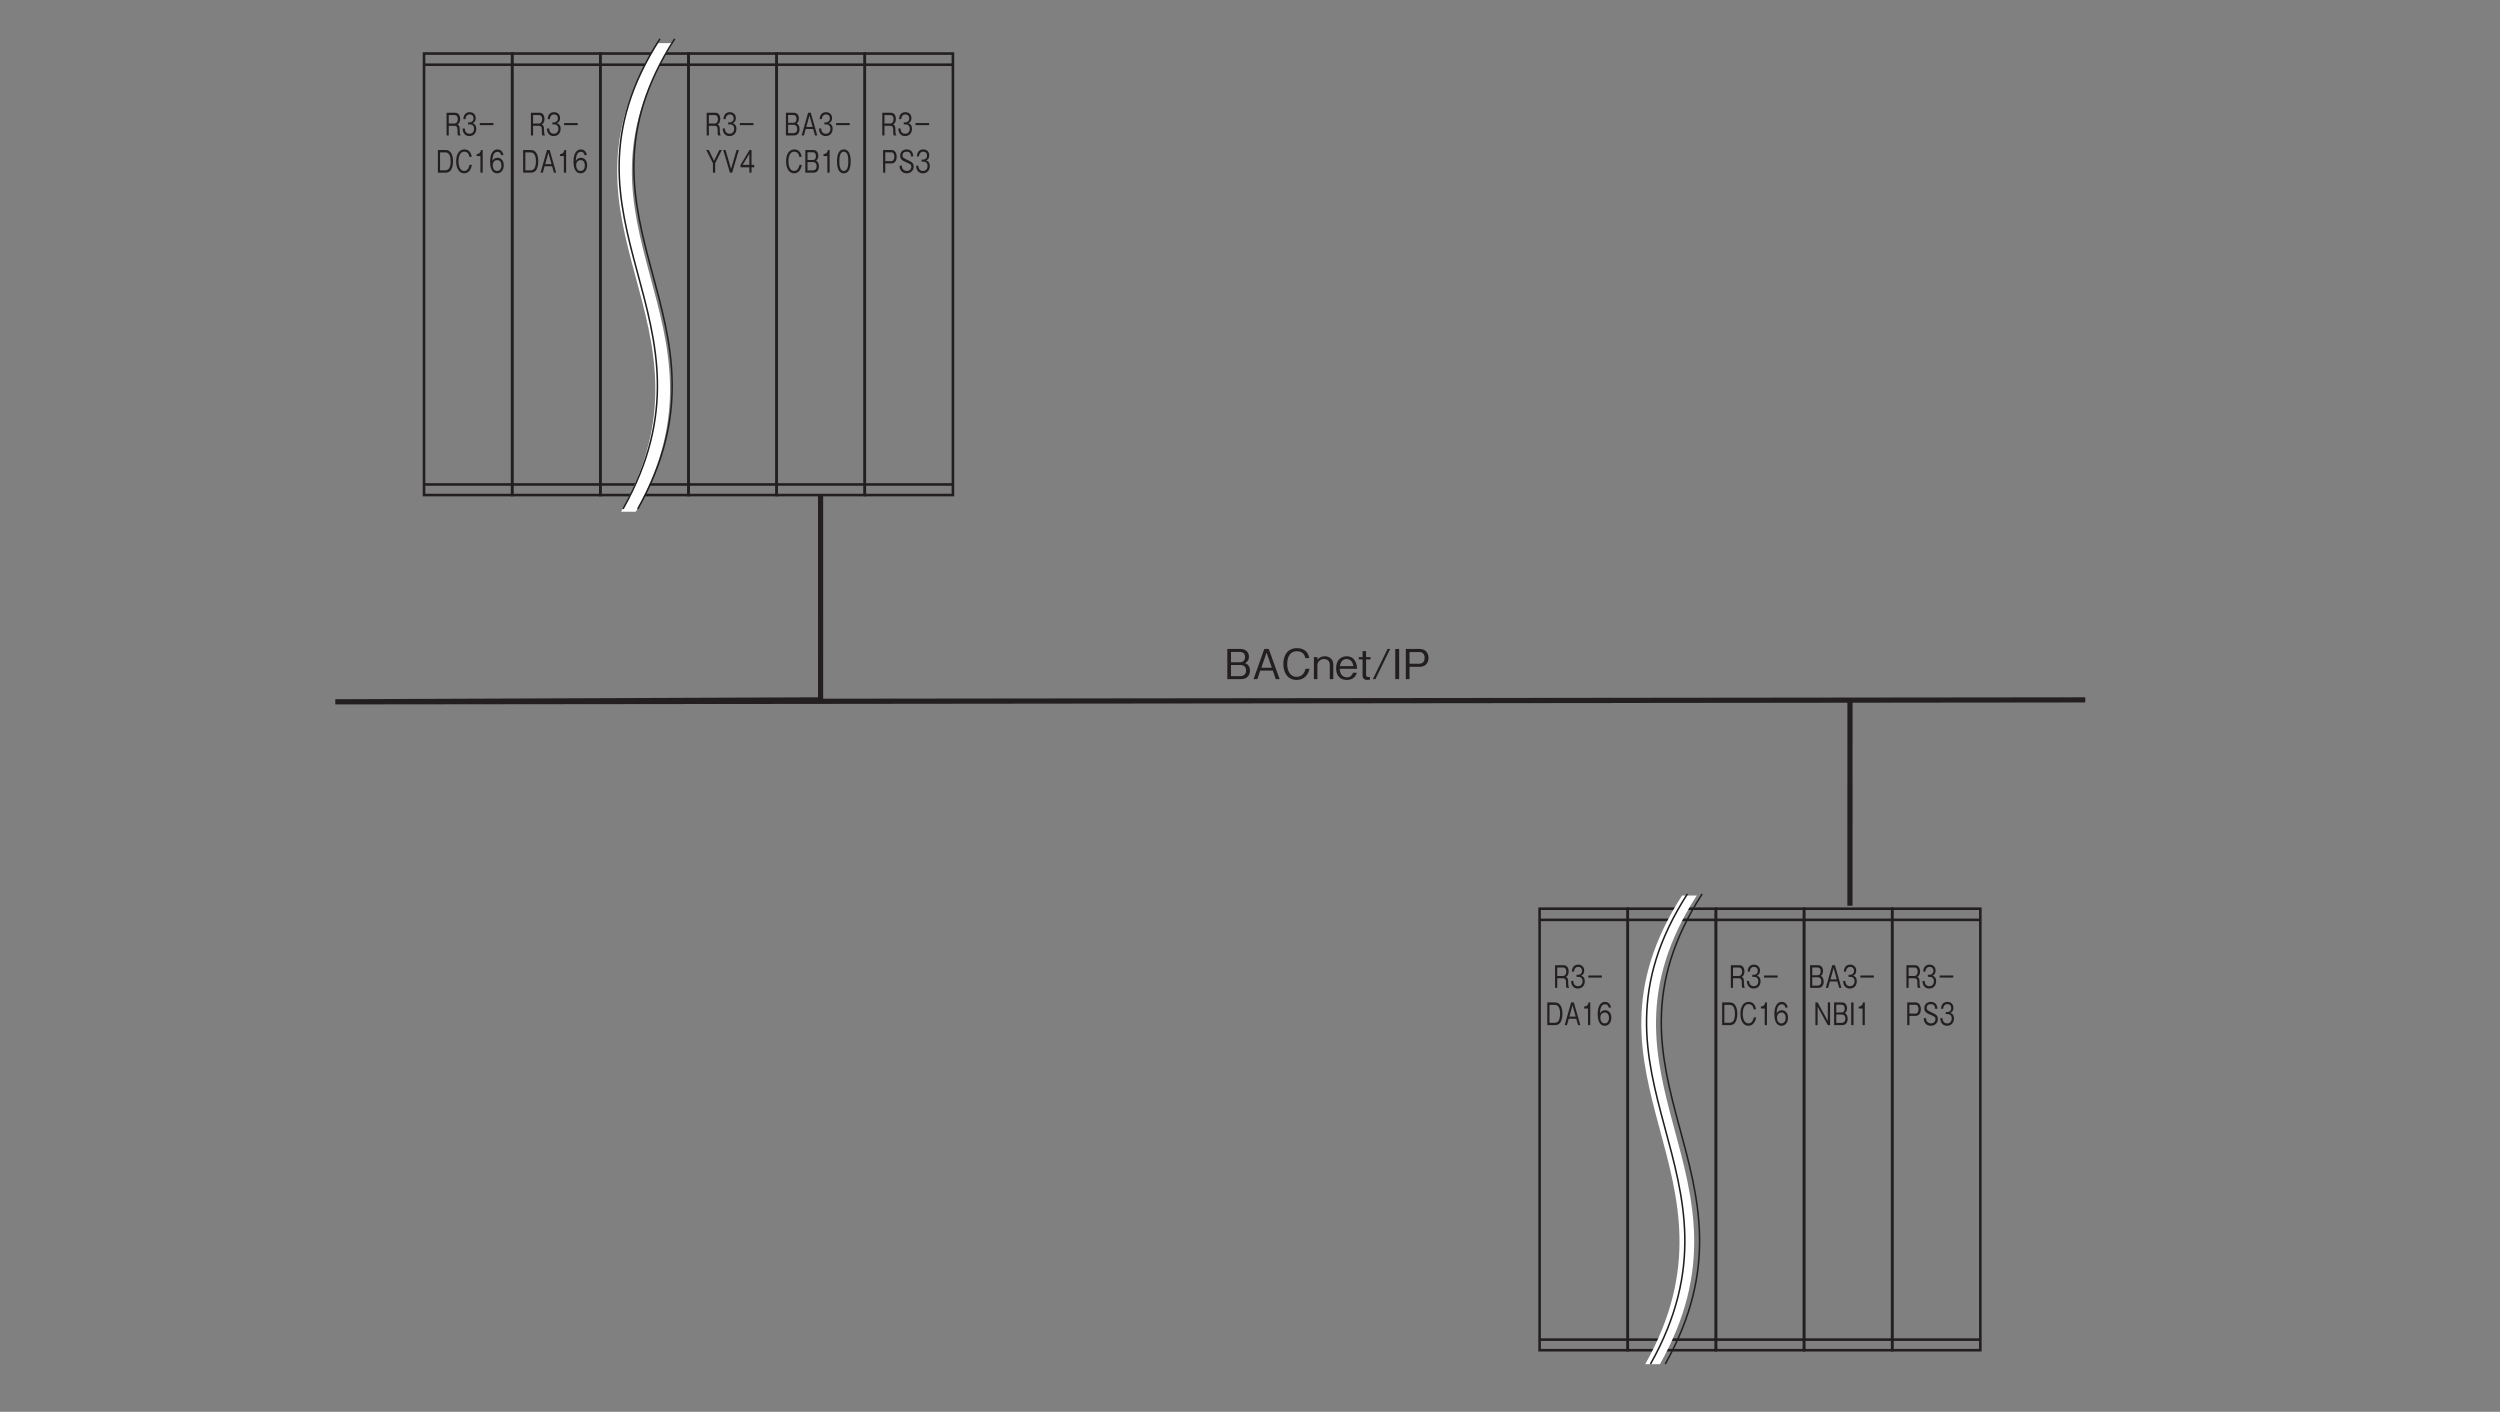 <?xml version="1.0" encoding="UTF-8"?>
<svg xmlns="http://www.w3.org/2000/svg" xmlns:xlink="http://www.w3.org/1999/xlink" width="481.89pt" height="272.13pt" viewBox="0 0 481.89 272.13" version="1.2">
<rect x="0" y="0" width="481.89" height="272.13" fill="#808080" stroke="none"/>
<defs>
<g>
<symbol overflow="visible" id="glyph0-0">
<path style="stroke:none;" d="M 0.484 0.719 L 4.297 0.719 L 4.297 -5.266 L 0.484 -5.266 Z M 2.391 -2.516 L 0.875 -4.969 L 3.906 -4.969 Z M 2.547 -2.281 L 4.062 -4.719 L 4.062 0.172 Z M 0.875 0.422 L 2.391 -2.031 L 3.906 0.422 Z M 0.719 -4.719 L 2.234 -2.281 L 0.719 0.172 Z M 0.719 -4.719 "/>
</symbol>
<symbol overflow="visible" id="glyph0-1">
<path style="stroke:none;" d="M 3 -1.219 C 3 -1.438 2.953 -1.703 2.844 -1.922 C 2.703 -2.172 2.562 -2.25 2.438 -2.312 C 2.594 -2.422 2.875 -2.641 2.875 -3.25 C 2.875 -3.812 2.594 -4.375 1.906 -4.375 L 0.375 -4.375 L 0.375 0 L 2 0 C 2.719 0 3 -0.641 3 -1.219 Z M 2.422 -3.188 C 2.422 -2.703 2.203 -2.438 1.812 -2.438 L 0.797 -2.438 L 0.797 -3.938 L 1.812 -3.938 C 2.188 -3.938 2.422 -3.688 2.422 -3.188 Z M 2.547 -1.25 C 2.547 -0.672 2.219 -0.438 1.859 -0.438 L 0.797 -0.438 L 0.797 -2.047 L 1.859 -2.047 C 2.25 -2.047 2.547 -1.797 2.547 -1.25 Z M 2.547 -1.25 "/>
</symbol>
<symbol overflow="visible" id="glyph0-2">
<path style="stroke:none;" d="M 3.141 0 L 1.891 -4.375 L 1.375 -4.375 L 0.125 0 L 0.578 0 L 0.906 -1.234 L 2.359 -1.234 L 2.703 0 Z M 2.25 -1.641 L 1.031 -1.641 L 1.641 -3.844 Z M 2.25 -1.641 "/>
</symbol>
<symbol overflow="visible" id="glyph0-3">
<path style="stroke:none;" d="M 2.828 -1.281 C 2.828 -2.125 2.312 -2.297 2.109 -2.359 C 2.266 -2.422 2.719 -2.609 2.719 -3.344 C 2.719 -4.016 2.25 -4.484 1.562 -4.484 C 1.016 -4.484 0.391 -4.203 0.328 -3.141 L 0.75 -3.141 C 0.766 -3.312 0.781 -3.531 0.938 -3.734 C 1.078 -3.969 1.328 -4.047 1.547 -4.047 C 2.141 -4.047 2.297 -3.625 2.297 -3.281 C 2.297 -2.703 1.812 -2.516 1.547 -2.516 L 1.234 -2.516 L 1.234 -2.125 L 1.609 -2.125 C 1.969 -2.125 2.391 -1.922 2.391 -1.281 C 2.391 -0.75 2.094 -0.328 1.516 -0.328 C 0.672 -0.328 0.625 -1.125 0.609 -1.344 L 0.188 -1.344 C 0.203 -1.125 0.203 -0.812 0.406 -0.469 C 0.672 0 1.094 0.125 1.5 0.125 C 2.344 0.125 2.828 -0.5 2.828 -1.281 Z M 2.828 -1.281 "/>
</symbol>
<symbol overflow="visible" id="glyph0-4">
<path style="stroke:none;" d="M 3.328 -1.5 L 2.875 -1.5 C 2.828 -1.281 2.656 -0.328 1.844 -0.328 C 1.016 -0.328 0.75 -1.328 0.75 -2.172 C 0.75 -2.594 0.812 -4.047 1.875 -4.047 C 2.25 -4.047 2.734 -3.859 2.844 -3.047 L 3.297 -3.047 C 3.281 -3.219 3.234 -3.5 3.062 -3.797 C 2.734 -4.422 2.125 -4.484 1.891 -4.484 C 0.797 -4.484 0.297 -3.438 0.297 -2.203 C 0.297 -0.891 0.828 0.125 1.828 0.125 C 2.719 0.125 3.156 -0.594 3.328 -1.5 Z M 3.328 -1.5 "/>
</symbol>
<symbol overflow="visible" id="glyph0-5">
<path style="stroke:none;" d="M 1.781 0 L 1.781 -4.375 L 1.453 -4.375 C 1.297 -3.641 0.906 -3.609 0.609 -3.578 L 0.609 -3.203 L 1.344 -3.203 L 1.344 0 Z M 1.781 0 "/>
</symbol>
<symbol overflow="visible" id="glyph0-6">
<path style="stroke:none;" d="M 2.828 -2.188 C 2.828 -3.266 2.578 -4.484 1.5 -4.484 C 0.438 -4.484 0.188 -3.281 0.188 -2.188 C 0.188 -1.078 0.438 0.125 1.5 0.125 C 2.578 0.125 2.828 -1.094 2.828 -2.188 Z M 2.375 -2.188 C 2.375 -1.172 2.188 -0.328 1.5 -0.328 C 0.844 -0.328 0.641 -1.156 0.641 -2.188 C 0.641 -3.172 0.828 -4.047 1.5 -4.047 C 2.188 -4.047 2.375 -3.203 2.375 -2.188 Z M 2.375 -2.188 "/>
</symbol>
<symbol overflow="visible" id="glyph0-7">
<path style="stroke:none;" d="M 3.078 0 L 3.078 -0.094 C 3 -0.156 2.969 -0.203 2.953 -0.328 C 2.938 -0.453 2.906 -0.656 2.906 -0.844 L 2.906 -1.172 C 2.906 -1.297 2.906 -1.578 2.797 -1.797 C 2.688 -2.031 2.578 -2.062 2.453 -2.109 C 2.547 -2.156 2.641 -2.219 2.734 -2.328 C 2.906 -2.531 3 -2.859 3 -3.188 C 3 -3.734 2.734 -4.375 2.031 -4.375 L 0.375 -4.375 L 0.375 0 L 0.797 0 L 0.797 -1.859 L 1.891 -1.859 C 2.219 -1.859 2.484 -1.719 2.484 -1.125 L 2.484 -0.75 C 2.484 -0.391 2.5 -0.219 2.562 0 Z M 2.547 -3.125 C 2.547 -2.672 2.312 -2.297 1.906 -2.297 L 0.797 -2.297 L 0.797 -3.922 L 1.953 -3.922 C 2.375 -3.922 2.547 -3.547 2.547 -3.125 Z M 2.547 -3.125 "/>
</symbol>
<symbol overflow="visible" id="glyph0-8">
<path style="stroke:none;" d="M 3.328 -2.172 C 3.328 -3.469 2.859 -4.375 1.906 -4.375 L 0.406 -4.375 L 0.406 0 L 1.906 0 C 2.172 0 2.562 -0.094 2.812 -0.359 C 3.125 -0.703 3.328 -1.344 3.328 -2.172 Z M 2.875 -2.188 C 2.875 -1.578 2.75 -1.078 2.562 -0.797 C 2.438 -0.641 2.188 -0.453 1.891 -0.453 L 0.828 -0.453 L 0.828 -3.906 L 1.891 -3.906 C 2.703 -3.906 2.875 -2.891 2.875 -2.188 Z M 2.875 -2.188 "/>
</symbol>
<symbol overflow="visible" id="glyph0-9">
<path style="stroke:none;" d="M 2.828 -1.438 C 2.828 -2.391 2.25 -2.875 1.625 -2.875 C 1.109 -2.875 0.812 -2.578 0.641 -2.266 C 0.656 -2.703 0.688 -4.016 1.609 -4.016 C 2.188 -4.016 2.281 -3.547 2.312 -3.375 L 2.766 -3.375 C 2.641 -4.219 2.062 -4.484 1.609 -4.484 C 0.75 -4.484 0.188 -3.641 0.188 -2.094 C 0.188 -1.328 0.359 0.125 1.562 0.125 C 2.344 0.125 2.828 -0.562 2.828 -1.438 Z M 2.375 -1.391 C 2.375 -0.734 2.047 -0.328 1.547 -0.328 C 0.891 -0.328 0.703 -1 0.703 -1.438 C 0.703 -2.109 1.125 -2.422 1.562 -2.422 C 1.812 -2.422 2.062 -2.344 2.203 -2.094 C 2.344 -1.875 2.375 -1.578 2.375 -1.391 Z M 2.375 -1.391 "/>
</symbol>
<symbol overflow="visible" id="glyph0-10">
<path style="stroke:none;" d="M 3 -3.062 C 3 -3.891 2.578 -4.375 2 -4.375 L 0.375 -4.375 L 0.375 0 L 0.797 0 L 0.797 -1.781 L 2 -1.781 C 2.641 -1.781 3 -2.328 3 -3.062 Z M 2.547 -3.078 C 2.547 -2.641 2.391 -2.219 1.953 -2.219 L 0.797 -2.219 L 0.797 -3.922 L 1.953 -3.922 C 2.344 -3.922 2.547 -3.594 2.547 -3.078 Z M 2.547 -3.078 "/>
</symbol>
<symbol overflow="visible" id="glyph0-11">
<path style="stroke:none;" d="M 3 -1.172 C 3 -1.844 2.625 -2.078 1.859 -2.422 C 1 -2.844 0.844 -2.906 0.844 -3.328 C 0.844 -3.766 1.109 -4.047 1.656 -4.047 C 2.422 -4.047 2.453 -3.422 2.469 -3.141 L 2.922 -3.141 C 2.906 -3.297 2.891 -3.578 2.734 -3.891 C 2.453 -4.422 1.891 -4.484 1.656 -4.484 C 0.953 -4.484 0.391 -4.031 0.391 -3.281 C 0.391 -2.5 0.906 -2.281 1.594 -1.984 C 2.391 -1.656 2.547 -1.531 2.547 -1.156 C 2.547 -0.766 2.25 -0.328 1.688 -0.328 C 1.547 -0.328 1.234 -0.375 1 -0.594 C 0.75 -0.812 0.734 -1.156 0.734 -1.344 L 0.281 -1.344 C 0.281 -1.125 0.297 -0.828 0.469 -0.531 C 0.797 0.047 1.344 0.125 1.641 0.125 C 2.375 0.125 3 -0.359 3 -1.172 Z M 3 -1.172 "/>
</symbol>
<symbol overflow="visible" id="glyph0-12">
<path style="stroke:none;" d="M 3.141 -4.375 L 2.656 -4.375 L 1.641 -2.297 L 0.625 -4.375 L 0.125 -4.375 L 1.422 -1.812 L 1.422 0 L 1.859 0 L 1.859 -1.812 Z M 3.141 -4.375 "/>
</symbol>
<symbol overflow="visible" id="glyph0-13">
<path style="stroke:none;" d="M 3.141 -4.375 L 2.703 -4.375 L 1.641 -0.734 L 0.578 -4.375 L 0.125 -4.375 L 1.422 0 L 1.859 0 Z M 3.141 -4.375 "/>
</symbol>
<symbol overflow="visible" id="glyph0-14">
<path style="stroke:none;" d="M 2.828 -1.031 L 2.828 -1.5 L 2.312 -1.5 L 2.312 -4.375 L 1.922 -4.375 L 0.188 -1.5 L 0.188 -1.031 L 1.891 -1.031 L 1.891 0 L 2.312 0 L 2.312 -1.031 Z M 1.891 -1.5 L 0.594 -1.5 L 1.891 -3.625 Z M 1.891 -1.5 "/>
</symbol>
<symbol overflow="visible" id="glyph0-15">
<path style="stroke:none;" d="M 3.234 0 L 3.234 -4.375 L 2.797 -4.375 L 2.797 -0.797 L 0.828 -4.375 L 0.406 -4.375 L 0.406 0 L 0.828 0 L 0.828 -3.562 L 2.797 0 Z M 3.234 0 "/>
</symbol>
<symbol overflow="visible" id="glyph0-16">
<path style="stroke:none;" d="M 0.844 0 L 0.844 -4.375 L 0.391 -4.375 L 0.391 0 Z M 0.844 0 "/>
</symbol>
<symbol overflow="visible" id="glyph1-0">
<path style="stroke:none;" d="M 0.359 0.719 L 3.234 0.719 L 3.234 -5.266 L 0.359 -5.266 Z M 1.797 -2.516 L 0.656 -4.969 L 2.938 -4.969 Z M 1.906 -2.281 L 3.047 -4.719 L 3.047 0.172 Z M 0.656 0.422 L 1.797 -2.031 L 2.938 0.422 Z M 0.531 -4.719 L 1.688 -2.281 L 0.531 0.172 Z M 0.531 -4.719 "/>
</symbol>
<symbol overflow="visible" id="glyph1-1">
<path style="stroke:none;" d="M 0.484 -1.984 L 3.109 -1.984 L 3.109 -2.391 L 0.484 -2.391 Z M 0.484 -1.984 "/>
</symbol>
<symbol overflow="visible" id="glyph2-0">
<path style="stroke:none;" d="M 0.797 0.953 L 7.172 0.953 L 7.172 -7.016 L 0.797 -7.016 Z M 3.984 -3.359 L 1.453 -6.609 L 6.516 -6.609 Z M 4.234 -3.031 L 6.766 -6.281 L 6.766 0.234 Z M 1.453 0.562 L 3.984 -2.703 L 6.516 0.562 Z M 1.188 -6.281 L 3.734 -3.031 L 1.188 0.234 Z M 1.188 -6.281 "/>
</symbol>
<symbol overflow="visible" id="glyph2-1">
<path style="stroke:none;" d="M 5 -1.625 C 5 -1.922 4.938 -2.266 4.734 -2.562 C 4.516 -2.891 4.281 -2.984 4.062 -3.078 C 4.312 -3.234 4.797 -3.516 4.797 -4.328 C 4.797 -5.078 4.312 -5.812 3.172 -5.812 L 0.625 -5.812 L 0.625 0 L 3.328 0 C 4.531 0 5 -0.859 5 -1.625 Z M 4.047 -4.25 C 4.047 -3.609 3.672 -3.25 3.016 -3.25 L 1.344 -3.25 L 1.344 -5.234 L 3.016 -5.234 C 3.656 -5.234 4.047 -4.922 4.047 -4.25 Z M 4.25 -1.656 C 4.25 -0.891 3.703 -0.578 3.094 -0.578 L 1.344 -0.578 L 1.344 -2.719 L 3.094 -2.719 C 3.766 -2.719 4.25 -2.406 4.25 -1.656 Z M 4.25 -1.656 "/>
</symbol>
<symbol overflow="visible" id="glyph2-2">
<path style="stroke:none;" d="M 5.25 0 L 3.156 -5.812 L 2.297 -5.812 L 0.219 0 L 0.953 0 L 1.516 -1.641 L 3.938 -1.641 L 4.5 0 Z M 3.75 -2.188 L 1.719 -2.188 L 2.734 -5.109 Z M 3.75 -2.188 "/>
</symbol>
<symbol overflow="visible" id="glyph2-3">
<path style="stroke:none;" d="M 5.547 -1.984 L 4.781 -1.984 C 4.703 -1.703 4.422 -0.438 3.062 -0.438 C 1.703 -0.438 1.25 -1.781 1.25 -2.906 C 1.25 -3.453 1.359 -5.375 3.125 -5.375 C 3.75 -5.375 4.562 -5.125 4.734 -4.062 L 5.5 -4.062 C 5.453 -4.281 5.375 -4.656 5.109 -5.062 C 4.547 -5.891 3.531 -5.969 3.141 -5.969 C 1.328 -5.969 0.5 -4.578 0.5 -2.922 C 0.5 -1.188 1.375 0.156 3.047 0.156 C 4.531 0.156 5.266 -0.781 5.547 -1.984 Z M 5.547 -1.984 "/>
</symbol>
<symbol overflow="visible" id="glyph2-4">
<path style="stroke:none;" d="M 4.078 0 L 4.078 -2.828 C 4.078 -3.938 3.188 -4.406 2.453 -4.406 C 1.891 -4.406 1.359 -4.188 1.016 -3.75 L 1.016 -4.234 L 0.344 -4.234 L 0.344 0 L 1.016 0 L 1.016 -2.719 C 1.016 -3.156 1.422 -3.875 2.297 -3.875 C 2.828 -3.875 3.406 -3.547 3.406 -2.812 L 3.406 0 Z M 4.078 0 "/>
</symbol>
<symbol overflow="visible" id="glyph2-5">
<path style="stroke:none;" d="M 4.234 -1.984 C 4.219 -2.312 4.188 -2.812 3.938 -3.328 C 3.672 -3.859 3.188 -4.406 2.219 -4.406 C 1.312 -4.406 0.188 -3.828 0.188 -2.094 C 0.188 -1.188 0.547 0.156 2.281 0.156 C 3.109 0.156 3.891 -0.203 4.188 -1.234 L 3.438 -1.234 C 3.344 -0.969 3.094 -0.344 2.266 -0.344 C 1.672 -0.344 0.922 -0.734 0.891 -1.984 Z M 3.531 -2.5 L 0.906 -2.5 C 1.047 -3.266 1.422 -3.875 2.219 -3.875 C 3.281 -3.875 3.484 -2.766 3.531 -2.5 Z M 3.531 -2.5 "/>
</symbol>
<symbol overflow="visible" id="glyph2-6">
<path style="stroke:none;" d="M 2.391 -3.797 L 2.391 -4.234 L 1.531 -4.234 L 1.531 -5.391 L 0.859 -5.391 L 0.859 -4.234 L 0.125 -4.234 L 0.125 -3.797 L 0.859 -3.797 L 0.859 -0.688 C 0.859 -0.031 1.312 0.156 1.734 0.156 C 1.875 0.156 1.984 0.141 2.281 0.109 L 2.281 -0.406 L 2.109 -0.406 C 1.797 -0.406 1.531 -0.406 1.531 -0.859 L 1.531 -3.797 Z M 2.391 -3.797 "/>
</symbol>
<symbol overflow="visible" id="glyph2-7">
<path style="stroke:none;" d="M 3.656 -5.812 L 3.156 -5.812 L 0.328 0 L 0.828 0 Z M 3.656 -5.812 "/>
</symbol>
<symbol overflow="visible" id="glyph2-8">
<path style="stroke:none;" d="M 1.406 0 L 1.406 -5.812 L 0.656 -5.812 L 0.656 0 Z M 1.406 0 "/>
</symbol>
<symbol overflow="visible" id="glyph2-9">
<path style="stroke:none;" d="M 5 -4.078 C 5 -5.172 4.281 -5.812 3.328 -5.812 L 0.625 -5.812 L 0.625 0 L 1.344 0 L 1.344 -2.375 L 3.328 -2.375 C 4.391 -2.375 5 -3.094 5 -4.078 Z M 4.25 -4.094 C 4.25 -3.5 3.969 -2.969 3.25 -2.969 L 1.344 -2.969 L 1.344 -5.219 L 3.25 -5.219 C 3.906 -5.219 4.25 -4.781 4.25 -4.094 Z M 4.25 -4.094 "/>
</symbol>
</g>
</defs>
<g id="surface1">
<path style="fill:none;stroke-width:5;stroke-linecap:butt;stroke-linejoin:miter;stroke:rgb(13.73%,12.16%,12.549%);stroke-opacity:1;stroke-miterlimit:4;" d="M 1489.844 1758.388 L 1659.761 1758.388 L 1659.761 2609.42 L 1489.844 2609.42 Z M 1489.844 1758.388 " transform="matrix(0.1,0,0,-0.1,0.713,271.263)"/>
<path style="fill:none;stroke-width:5;stroke-linecap:butt;stroke-linejoin:miter;stroke:rgb(13.73%,12.16%,12.549%);stroke-opacity:1;stroke-miterlimit:4;" d="M 1659.761 2587.906 L 1489.844 2587.906 " transform="matrix(0.1,0,0,-0.1,0.713,271.263)"/>
<path style="fill:none;stroke-width:5;stroke-linecap:butt;stroke-linejoin:miter;stroke:rgb(13.73%,12.16%,12.549%);stroke-opacity:1;stroke-miterlimit:4;" d="M 1489.844 1778.804 L 1659.761 1778.804 " transform="matrix(0.1,0,0,-0.1,0.713,271.263)"/>
<g style="fill:rgb(13.73%,12.16%,12.549%);fill-opacity:1;">
  <use xlink:href="#glyph0-1" x="151.113" y="26.106"/>
  <use xlink:href="#glyph0-2" x="154.391" y="26.106"/>
  <use xlink:href="#glyph0-3" x="157.668" y="26.106"/>
</g>
<g style="fill:rgb(13.73%,12.16%,12.549%);fill-opacity:1;">
  <use xlink:href="#glyph1-1" x="160.683" y="26.106"/>
</g>
<g style="fill:rgb(13.73%,12.16%,12.549%);fill-opacity:1;">
  <use xlink:href="#glyph0-4" x="151.224" y="33.283"/>
  <use xlink:href="#glyph0-1" x="154.855" y="33.283"/>
  <use xlink:href="#glyph0-5" x="158.133" y="33.283"/>
  <use xlink:href="#glyph0-6" x="161.147" y="33.283"/>
</g>
<g style="fill:rgb(13.73%,12.16%,12.549%);fill-opacity:1;">
  <use xlink:href="#glyph0-7" x="101.959" y="26.106"/>
  <use xlink:href="#glyph0-3" x="105.237" y="26.106"/>
</g>
<g style="fill:rgb(13.73%,12.16%,12.549%);fill-opacity:1;">
  <use xlink:href="#glyph1-1" x="108.251" y="26.106"/>
</g>
<g style="fill:rgb(13.73%,12.16%,12.549%);fill-opacity:1;">
  <use xlink:href="#glyph0-8" x="100.431" y="33.283"/>
  <use xlink:href="#glyph0-2" x="104.063" y="33.283"/>
  <use xlink:href="#glyph0-5" x="107.34" y="33.283"/>
  <use xlink:href="#glyph0-9" x="110.355" y="33.283"/>
</g>
<g style="fill:rgb(13.73%,12.16%,12.549%);fill-opacity:1;">
  <use xlink:href="#glyph0-7" x="169.689" y="26.106"/>
  <use xlink:href="#glyph0-3" x="172.966" y="26.106"/>
</g>
<g style="fill:rgb(13.73%,12.16%,12.549%);fill-opacity:1;">
  <use xlink:href="#glyph1-1" x="175.981" y="26.106"/>
</g>
<g style="fill:rgb(13.73%,12.16%,12.549%);fill-opacity:1;">
  <use xlink:href="#glyph0-10" x="169.844" y="33.283"/>
  <use xlink:href="#glyph0-11" x="173.122" y="33.283"/>
  <use xlink:href="#glyph0-3" x="176.399" y="33.283"/>
</g>
<g style="fill:rgb(13.73%,12.16%,12.549%);fill-opacity:1;">
  <use xlink:href="#glyph0-7" x="135.842" y="26.106"/>
  <use xlink:href="#glyph0-3" x="139.12" y="26.106"/>
</g>
<g style="fill:rgb(13.73%,12.16%,12.549%);fill-opacity:1;">
  <use xlink:href="#glyph1-1" x="142.134" y="26.106"/>
</g>
<g style="fill:rgb(13.73%,12.16%,12.549%);fill-opacity:1;">
  <use xlink:href="#glyph0-12" x="135.998" y="33.283"/>
  <use xlink:href="#glyph0-13" x="139.275" y="33.283"/>
  <use xlink:href="#glyph0-14" x="142.553" y="33.283"/>
</g>
<path style="fill:none;stroke-width:5;stroke-linecap:butt;stroke-linejoin:miter;stroke:rgb(13.73%,12.16%,12.549%);stroke-opacity:1;stroke-miterlimit:4;" d="M 1659.761 1758.388 L 1829.677 1758.388 L 1829.677 2609.42 L 1659.761 2609.42 Z M 1659.761 1758.388 " transform="matrix(0.1,0,0,-0.1,0.713,271.263)"/>
<path style="fill:none;stroke-width:5;stroke-linecap:butt;stroke-linejoin:miter;stroke:rgb(13.73%,12.16%,12.549%);stroke-opacity:1;stroke-miterlimit:4;" d="M 1829.677 2587.906 L 1659.761 2587.906 " transform="matrix(0.1,0,0,-0.1,0.713,271.263)"/>
<path style="fill:none;stroke-width:5;stroke-linecap:butt;stroke-linejoin:miter;stroke:rgb(13.73%,12.16%,12.549%);stroke-opacity:1;stroke-miterlimit:4;" d="M 1659.761 1778.804 L 1829.677 1778.804 " transform="matrix(0.1,0,0,-0.1,0.713,271.263)"/>
<path style="fill:none;stroke-width:5;stroke-linecap:butt;stroke-linejoin:miter;stroke:rgb(13.73%,12.16%,12.549%);stroke-opacity:1;stroke-miterlimit:4;" d="M 980.134 1758.388 L 1150.05 1758.388 L 1150.05 2609.42 L 980.134 2609.42 Z M 980.134 1758.388 " transform="matrix(0.1,0,0,-0.1,0.713,271.263)"/>
<path style="fill:none;stroke-width:5;stroke-linecap:butt;stroke-linejoin:miter;stroke:rgb(13.73%,12.16%,12.549%);stroke-opacity:1;stroke-miterlimit:4;" d="M 1150.05 2587.906 L 980.134 2587.906 " transform="matrix(0.1,0,0,-0.1,0.713,271.263)"/>
<path style="fill:none;stroke-width:5;stroke-linecap:butt;stroke-linejoin:miter;stroke:rgb(13.73%,12.16%,12.549%);stroke-opacity:1;stroke-miterlimit:4;" d="M 1319.967 1758.388 L 1489.844 1758.388 L 1489.844 2609.42 L 1319.967 2609.42 Z M 1319.967 1758.388 " transform="matrix(0.1,0,0,-0.1,0.713,271.263)"/>
<path style="fill:none;stroke-width:5;stroke-linecap:butt;stroke-linejoin:miter;stroke:rgb(13.73%,12.16%,12.549%);stroke-opacity:1;stroke-miterlimit:4;" d="M 1489.844 2587.906 L 1319.967 2587.906 " transform="matrix(0.1,0,0,-0.1,0.713,271.263)"/>
<path style="fill:none;stroke-width:5;stroke-linecap:butt;stroke-linejoin:miter;stroke:rgb(13.73%,12.16%,12.549%);stroke-opacity:1;stroke-miterlimit:4;" d="M 810.021 1778.804 L 979.899 1778.804 " transform="matrix(0.1,0,0,-0.1,0.713,271.263)"/>
<path style="fill:none;stroke-width:5;stroke-linecap:butt;stroke-linejoin:miter;stroke:rgb(13.73%,12.16%,12.549%);stroke-opacity:1;stroke-miterlimit:4;" d="M 979.899 1778.804 L 1149.854 1778.804 " transform="matrix(0.1,0,0,-0.1,0.713,271.263)"/>
<path style="fill:none;stroke-width:5;stroke-linecap:butt;stroke-linejoin:miter;stroke:rgb(13.73%,12.16%,12.549%);stroke-opacity:1;stroke-miterlimit:4;" d="M 810.217 1758.388 L 980.134 1758.388 L 980.134 2609.42 L 810.217 2609.42 Z M 810.217 1758.388 " transform="matrix(0.1,0,0,-0.1,0.713,271.263)"/>
<path style="fill:none;stroke-width:5;stroke-linecap:butt;stroke-linejoin:miter;stroke:rgb(13.73%,12.16%,12.549%);stroke-opacity:1;stroke-miterlimit:4;" d="M 980.134 2587.906 L 810.217 2587.906 " transform="matrix(0.1,0,0,-0.1,0.713,271.263)"/>
<path style="fill:none;stroke-width:5;stroke-linecap:butt;stroke-linejoin:miter;stroke:rgb(13.73%,12.16%,12.549%);stroke-opacity:1;stroke-miterlimit:4;" d="M 1149.854 1778.804 L 1319.771 1778.804 " transform="matrix(0.1,0,0,-0.1,0.713,271.263)"/>
<g style="fill:rgb(13.73%,12.16%,12.549%);fill-opacity:1;">
  <use xlink:href="#glyph0-7" x="85.702" y="26.106"/>
  <use xlink:href="#glyph0-3" x="88.98" y="26.106"/>
</g>
<g style="fill:rgb(13.73%,12.16%,12.549%);fill-opacity:1;">
  <use xlink:href="#glyph1-1" x="91.994" y="26.106"/>
</g>
<g style="fill:rgb(13.73%,12.16%,12.549%);fill-opacity:1;">
  <use xlink:href="#glyph0-8" x="83.996" y="33.283"/>
  <use xlink:href="#glyph0-4" x="87.628" y="33.283"/>
  <use xlink:href="#glyph0-5" x="91.26" y="33.283"/>
  <use xlink:href="#glyph0-9" x="94.274" y="33.283"/>
</g>
<path style="fill:none;stroke-width:5;stroke-linecap:butt;stroke-linejoin:miter;stroke:rgb(13.73%,12.16%,12.549%);stroke-opacity:1;stroke-miterlimit:4;" d="M 1150.05 1758.388 L 1319.967 1758.388 L 1319.967 2609.42 L 1150.05 2609.42 Z M 1150.05 1758.388 " transform="matrix(0.1,0,0,-0.1,0.713,271.263)"/>
<path style="fill:none;stroke-width:5;stroke-linecap:butt;stroke-linejoin:miter;stroke:rgb(13.73%,12.16%,12.549%);stroke-opacity:1;stroke-miterlimit:4;" d="M 1319.967 2587.906 L 1150.05 2587.906 " transform="matrix(0.1,0,0,-0.1,0.713,271.263)"/>
<path style="fill:none;stroke-width:5;stroke-linecap:butt;stroke-linejoin:miter;stroke:rgb(13.73%,12.16%,12.549%);stroke-opacity:1;stroke-miterlimit:4;" d="M 1319.928 1778.804 L 1489.844 1778.804 " transform="matrix(0.1,0,0,-0.1,0.713,271.263)"/>
<path style=" stroke:none;fill-rule:nonzero;fill:rgb(100%,100%,100%);fill-opacity:1;" d="M 122.547 98.645 C 143.168 61.969 106.809 43.824 129.645 8.312 L 126.812 8.312 C 103.973 43.824 140.336 61.969 119.715 98.645 L 122.547 98.645 "/>
<path style="fill:none;stroke-width:3;stroke-linecap:butt;stroke-linejoin:miter;stroke:rgb(13.73%,12.16%,12.549%);stroke-opacity:1;stroke-miterlimit:4;" d="M 1265.026 2637.909 C 1035.898 2281.657 1400.693 2099.631 1193.823 1731.701 " transform="matrix(0.1,0,0,-0.1,0.713,271.263)"/>
<path style="fill:none;stroke-width:3;stroke-linecap:butt;stroke-linejoin:miter;stroke:rgb(13.73%,12.16%,12.549%);stroke-opacity:1;stroke-miterlimit:4;" d="M 1293.437 2637.909 C 1064.348 2281.657 1429.104 2099.631 1222.234 1731.701 " transform="matrix(0.1,0,0,-0.1,0.713,271.263)"/>
<path style="fill:none;stroke-width:5;stroke-linecap:butt;stroke-linejoin:miter;stroke:rgb(13.73%,12.16%,12.549%);stroke-opacity:1;stroke-miterlimit:4;" d="M 3470.296 110.01 L 3640.213 110.01 L 3640.213 961.042 L 3470.296 961.042 Z M 3470.296 110.01 " transform="matrix(0.1,0,0,-0.1,0.713,271.263)"/>
<path style="fill:none;stroke-width:5;stroke-linecap:butt;stroke-linejoin:miter;stroke:rgb(13.73%,12.16%,12.549%);stroke-opacity:1;stroke-miterlimit:4;" d="M 3640.213 939.528 L 3470.296 939.528 " transform="matrix(0.1,0,0,-0.1,0.713,271.263)"/>
<path style="fill:none;stroke-width:5;stroke-linecap:butt;stroke-linejoin:miter;stroke:rgb(13.73%,12.16%,12.549%);stroke-opacity:1;stroke-miterlimit:4;" d="M 3470.296 130.426 L 3640.213 130.426 " transform="matrix(0.1,0,0,-0.1,0.713,271.263)"/>
<g style="fill:rgb(13.73%,12.16%,12.549%);fill-opacity:1;">
  <use xlink:href="#glyph0-1" x="348.526" y="190.421"/>
  <use xlink:href="#glyph0-2" x="351.804" y="190.421"/>
  <use xlink:href="#glyph0-3" x="355.081" y="190.421"/>
</g>
<g style="fill:rgb(13.73%,12.16%,12.549%);fill-opacity:1;">
  <use xlink:href="#glyph1-1" x="358.095" y="190.421"/>
</g>
<g style="fill:rgb(13.73%,12.16%,12.549%);fill-opacity:1;">
  <use xlink:href="#glyph0-15" x="349.524" y="197.598"/>
  <use xlink:href="#glyph0-1" x="353.155" y="197.598"/>
  <use xlink:href="#glyph0-16" x="356.433" y="197.598"/>
  <use xlink:href="#glyph0-5" x="357.672" y="197.598"/>
</g>
<g style="fill:rgb(13.73%,12.16%,12.549%);fill-opacity:1;">
  <use xlink:href="#glyph0-7" x="299.372" y="190.421"/>
  <use xlink:href="#glyph0-3" x="302.65" y="190.421"/>
</g>
<g style="fill:rgb(13.73%,12.16%,12.549%);fill-opacity:1;">
  <use xlink:href="#glyph1-1" x="305.664" y="190.421"/>
</g>
<g style="fill:rgb(13.73%,12.16%,12.549%);fill-opacity:1;">
  <use xlink:href="#glyph0-8" x="297.843" y="197.598"/>
  <use xlink:href="#glyph0-2" x="301.475" y="197.598"/>
  <use xlink:href="#glyph0-5" x="304.752" y="197.598"/>
  <use xlink:href="#glyph0-9" x="307.767" y="197.598"/>
</g>
<g style="fill:rgb(13.73%,12.16%,12.549%);fill-opacity:1;">
  <use xlink:href="#glyph0-7" x="367.101" y="190.421"/>
  <use xlink:href="#glyph0-3" x="370.378" y="190.421"/>
</g>
<g style="fill:rgb(13.73%,12.16%,12.549%);fill-opacity:1;">
  <use xlink:href="#glyph1-1" x="373.393" y="190.421"/>
</g>
<g style="fill:rgb(13.73%,12.16%,12.549%);fill-opacity:1;">
  <use xlink:href="#glyph0-10" x="367.256" y="197.598"/>
  <use xlink:href="#glyph0-11" x="370.534" y="197.598"/>
  <use xlink:href="#glyph0-3" x="373.811" y="197.598"/>
</g>
<g style="fill:rgb(13.73%,12.16%,12.549%);fill-opacity:1;">
  <use xlink:href="#glyph0-7" x="333.254" y="190.421"/>
  <use xlink:href="#glyph0-3" x="336.531" y="190.421"/>
</g>
<g style="fill:rgb(13.73%,12.16%,12.549%);fill-opacity:1;">
  <use xlink:href="#glyph1-1" x="339.546" y="190.421"/>
</g>
<g style="fill:rgb(13.73%,12.16%,12.549%);fill-opacity:1;">
  <use xlink:href="#glyph0-8" x="331.548" y="197.598"/>
  <use xlink:href="#glyph0-4" x="335.18" y="197.598"/>
  <use xlink:href="#glyph0-5" x="338.812" y="197.598"/>
  <use xlink:href="#glyph0-9" x="341.826" y="197.598"/>
</g>
<path style="fill:none;stroke-width:5;stroke-linecap:butt;stroke-linejoin:miter;stroke:rgb(13.73%,12.16%,12.549%);stroke-opacity:1;stroke-miterlimit:4;" d="M 3640.213 110.01 L 3810.09 110.01 L 3810.09 961.042 L 3640.213 961.042 Z M 3640.213 110.01 " transform="matrix(0.1,0,0,-0.1,0.713,271.263)"/>
<path style="fill:none;stroke-width:5;stroke-linecap:butt;stroke-linejoin:miter;stroke:rgb(13.73%,12.16%,12.549%);stroke-opacity:1;stroke-miterlimit:4;" d="M 3810.129 939.528 L 3640.213 939.528 " transform="matrix(0.1,0,0,-0.1,0.713,271.263)"/>
<path style="fill:none;stroke-width:5;stroke-linecap:butt;stroke-linejoin:miter;stroke:rgb(13.73%,12.16%,12.549%);stroke-opacity:1;stroke-miterlimit:4;" d="M 3640.213 130.426 L 3810.129 130.426 " transform="matrix(0.1,0,0,-0.1,0.713,271.263)"/>
<path style="fill:none;stroke-width:5;stroke-linecap:butt;stroke-linejoin:miter;stroke:rgb(13.73%,12.16%,12.549%);stroke-opacity:1;stroke-miterlimit:4;" d="M 2960.547 110.01 L 3130.463 110.01 L 3130.463 961.042 L 2960.547 961.042 Z M 2960.547 110.01 " transform="matrix(0.1,0,0,-0.1,0.713,271.263)"/>
<path style="fill:none;stroke-width:5;stroke-linecap:butt;stroke-linejoin:miter;stroke:rgb(13.73%,12.16%,12.549%);stroke-opacity:1;stroke-miterlimit:4;" d="M 3130.463 939.528 L 2960.547 939.528 " transform="matrix(0.1,0,0,-0.1,0.713,271.263)"/>
<path style="fill:none;stroke-width:5;stroke-linecap:butt;stroke-linejoin:miter;stroke:rgb(13.73%,12.16%,12.549%);stroke-opacity:1;stroke-miterlimit:4;" d="M 3300.419 110.01 L 3470.296 110.01 L 3470.296 961.042 L 3300.419 961.042 Z M 3300.419 110.01 " transform="matrix(0.1,0,0,-0.1,0.713,271.263)"/>
<path style="fill:none;stroke-width:5;stroke-linecap:butt;stroke-linejoin:miter;stroke:rgb(13.73%,12.16%,12.549%);stroke-opacity:1;stroke-miterlimit:4;" d="M 3470.296 939.528 L 3300.419 939.528 " transform="matrix(0.1,0,0,-0.1,0.713,271.263)"/>
<path style="fill:none;stroke-width:5;stroke-linecap:butt;stroke-linejoin:miter;stroke:rgb(13.73%,12.16%,12.549%);stroke-opacity:1;stroke-miterlimit:4;" d="M 2960.351 130.426 L 3130.267 130.426 " transform="matrix(0.1,0,0,-0.1,0.713,271.263)"/>
<path style="fill:none;stroke-width:5;stroke-linecap:butt;stroke-linejoin:miter;stroke:rgb(13.73%,12.16%,12.549%);stroke-opacity:1;stroke-miterlimit:4;" d="M 3130.267 130.426 L 3300.184 130.426 " transform="matrix(0.1,0,0,-0.1,0.713,271.263)"/>
<path style="fill:none;stroke-width:5;stroke-linecap:butt;stroke-linejoin:miter;stroke:rgb(13.73%,12.16%,12.549%);stroke-opacity:1;stroke-miterlimit:4;" d="M 3130.463 110.01 L 3300.38 110.01 L 3300.38 961.042 L 3130.463 961.042 Z M 3130.463 110.01 " transform="matrix(0.1,0,0,-0.1,0.713,271.263)"/>
<path style="fill:none;stroke-width:5;stroke-linecap:butt;stroke-linejoin:miter;stroke:rgb(13.73%,12.16%,12.549%);stroke-opacity:1;stroke-miterlimit:4;" d="M 3300.419 939.528 L 3130.463 939.528 " transform="matrix(0.1,0,0,-0.1,0.713,271.263)"/>
<path style="fill:none;stroke-width:5;stroke-linecap:butt;stroke-linejoin:miter;stroke:rgb(13.73%,12.16%,12.549%);stroke-opacity:1;stroke-miterlimit:4;" d="M 3300.34 130.426 L 3470.296 130.426 " transform="matrix(0.1,0,0,-0.1,0.713,271.263)"/>
<path style=" stroke:none;fill-rule:nonzero;fill:rgb(100%,100%,100%);fill-opacity:1;" d="M 319.961 262.957 C 340.578 226.281 304.219 208.137 327.055 172.625 L 324.223 172.625 C 301.387 208.137 337.746 226.281 317.129 262.957 L 319.961 262.957 "/>
<path style="fill:none;stroke-width:3;stroke-linecap:butt;stroke-linejoin:miter;stroke:rgb(13.73%,12.16%,12.549%);stroke-opacity:1;stroke-miterlimit:4;" d="M 3245.439 989.531 C 3016.35 633.279 3381.106 451.253 3174.275 83.323 " transform="matrix(0.1,0,0,-0.1,0.713,271.263)"/>
<path style="fill:none;stroke-width:3;stroke-linecap:butt;stroke-linejoin:miter;stroke:rgb(13.73%,12.16%,12.549%);stroke-opacity:1;stroke-miterlimit:4;" d="M 3273.85 989.531 C 3044.76 633.279 3409.517 451.253 3202.686 83.323 " transform="matrix(0.1,0,0,-0.1,0.713,271.263)"/>
<g style="fill:rgb(13.73%,12.16%,12.549%);fill-opacity:1;">
  <use xlink:href="#glyph2-1" x="235.943" y="130.904"/>
  <use xlink:href="#glyph2-2" x="241.406" y="130.904"/>
  <use xlink:href="#glyph2-3" x="246.868" y="130.904"/>
  <use xlink:href="#glyph2-4" x="252.921" y="130.904"/>
  <use xlink:href="#glyph2-5" x="257.355" y="130.904"/>
  <use xlink:href="#glyph2-6" x="261.788" y="130.904"/>
  <use xlink:href="#glyph2-7" x="264.3" y="130.904"/>
  <use xlink:href="#glyph2-8" x="268.288" y="130.904"/>
  <use xlink:href="#glyph2-9" x="270.353" y="130.904"/>
</g>
<path style="fill:none;stroke-width:10;stroke-linecap:butt;stroke-linejoin:bevel;stroke:rgb(13.73%,12.16%,12.549%);stroke-opacity:1;stroke-miterlimit:4;" d="M 3558.781 966.724 L 3558.82 1361.537 " transform="matrix(0.1,0,0,-0.1,0.713,271.263)"/>
<path style="fill:none;stroke-width:10;stroke-linecap:butt;stroke-linejoin:bevel;stroke:rgb(13.73%,12.16%,12.549%);stroke-opacity:1;stroke-miterlimit:4;" d="M 1574.607 1363.575 L 639.164 1359.813 L 4012.336 1363.575 " transform="matrix(0.1,0,0,-0.1,0.713,271.263)"/>
<path style="fill:none;stroke-width:10;stroke-linecap:butt;stroke-linejoin:bevel;stroke:rgb(13.73%,12.16%,12.549%);stroke-opacity:1;stroke-miterlimit:4;" d="M 1574.567 1758.388 L 1574.607 1363.575 " transform="matrix(0.1,0,0,-0.1,0.713,271.263)"/>
</g>
</svg>
